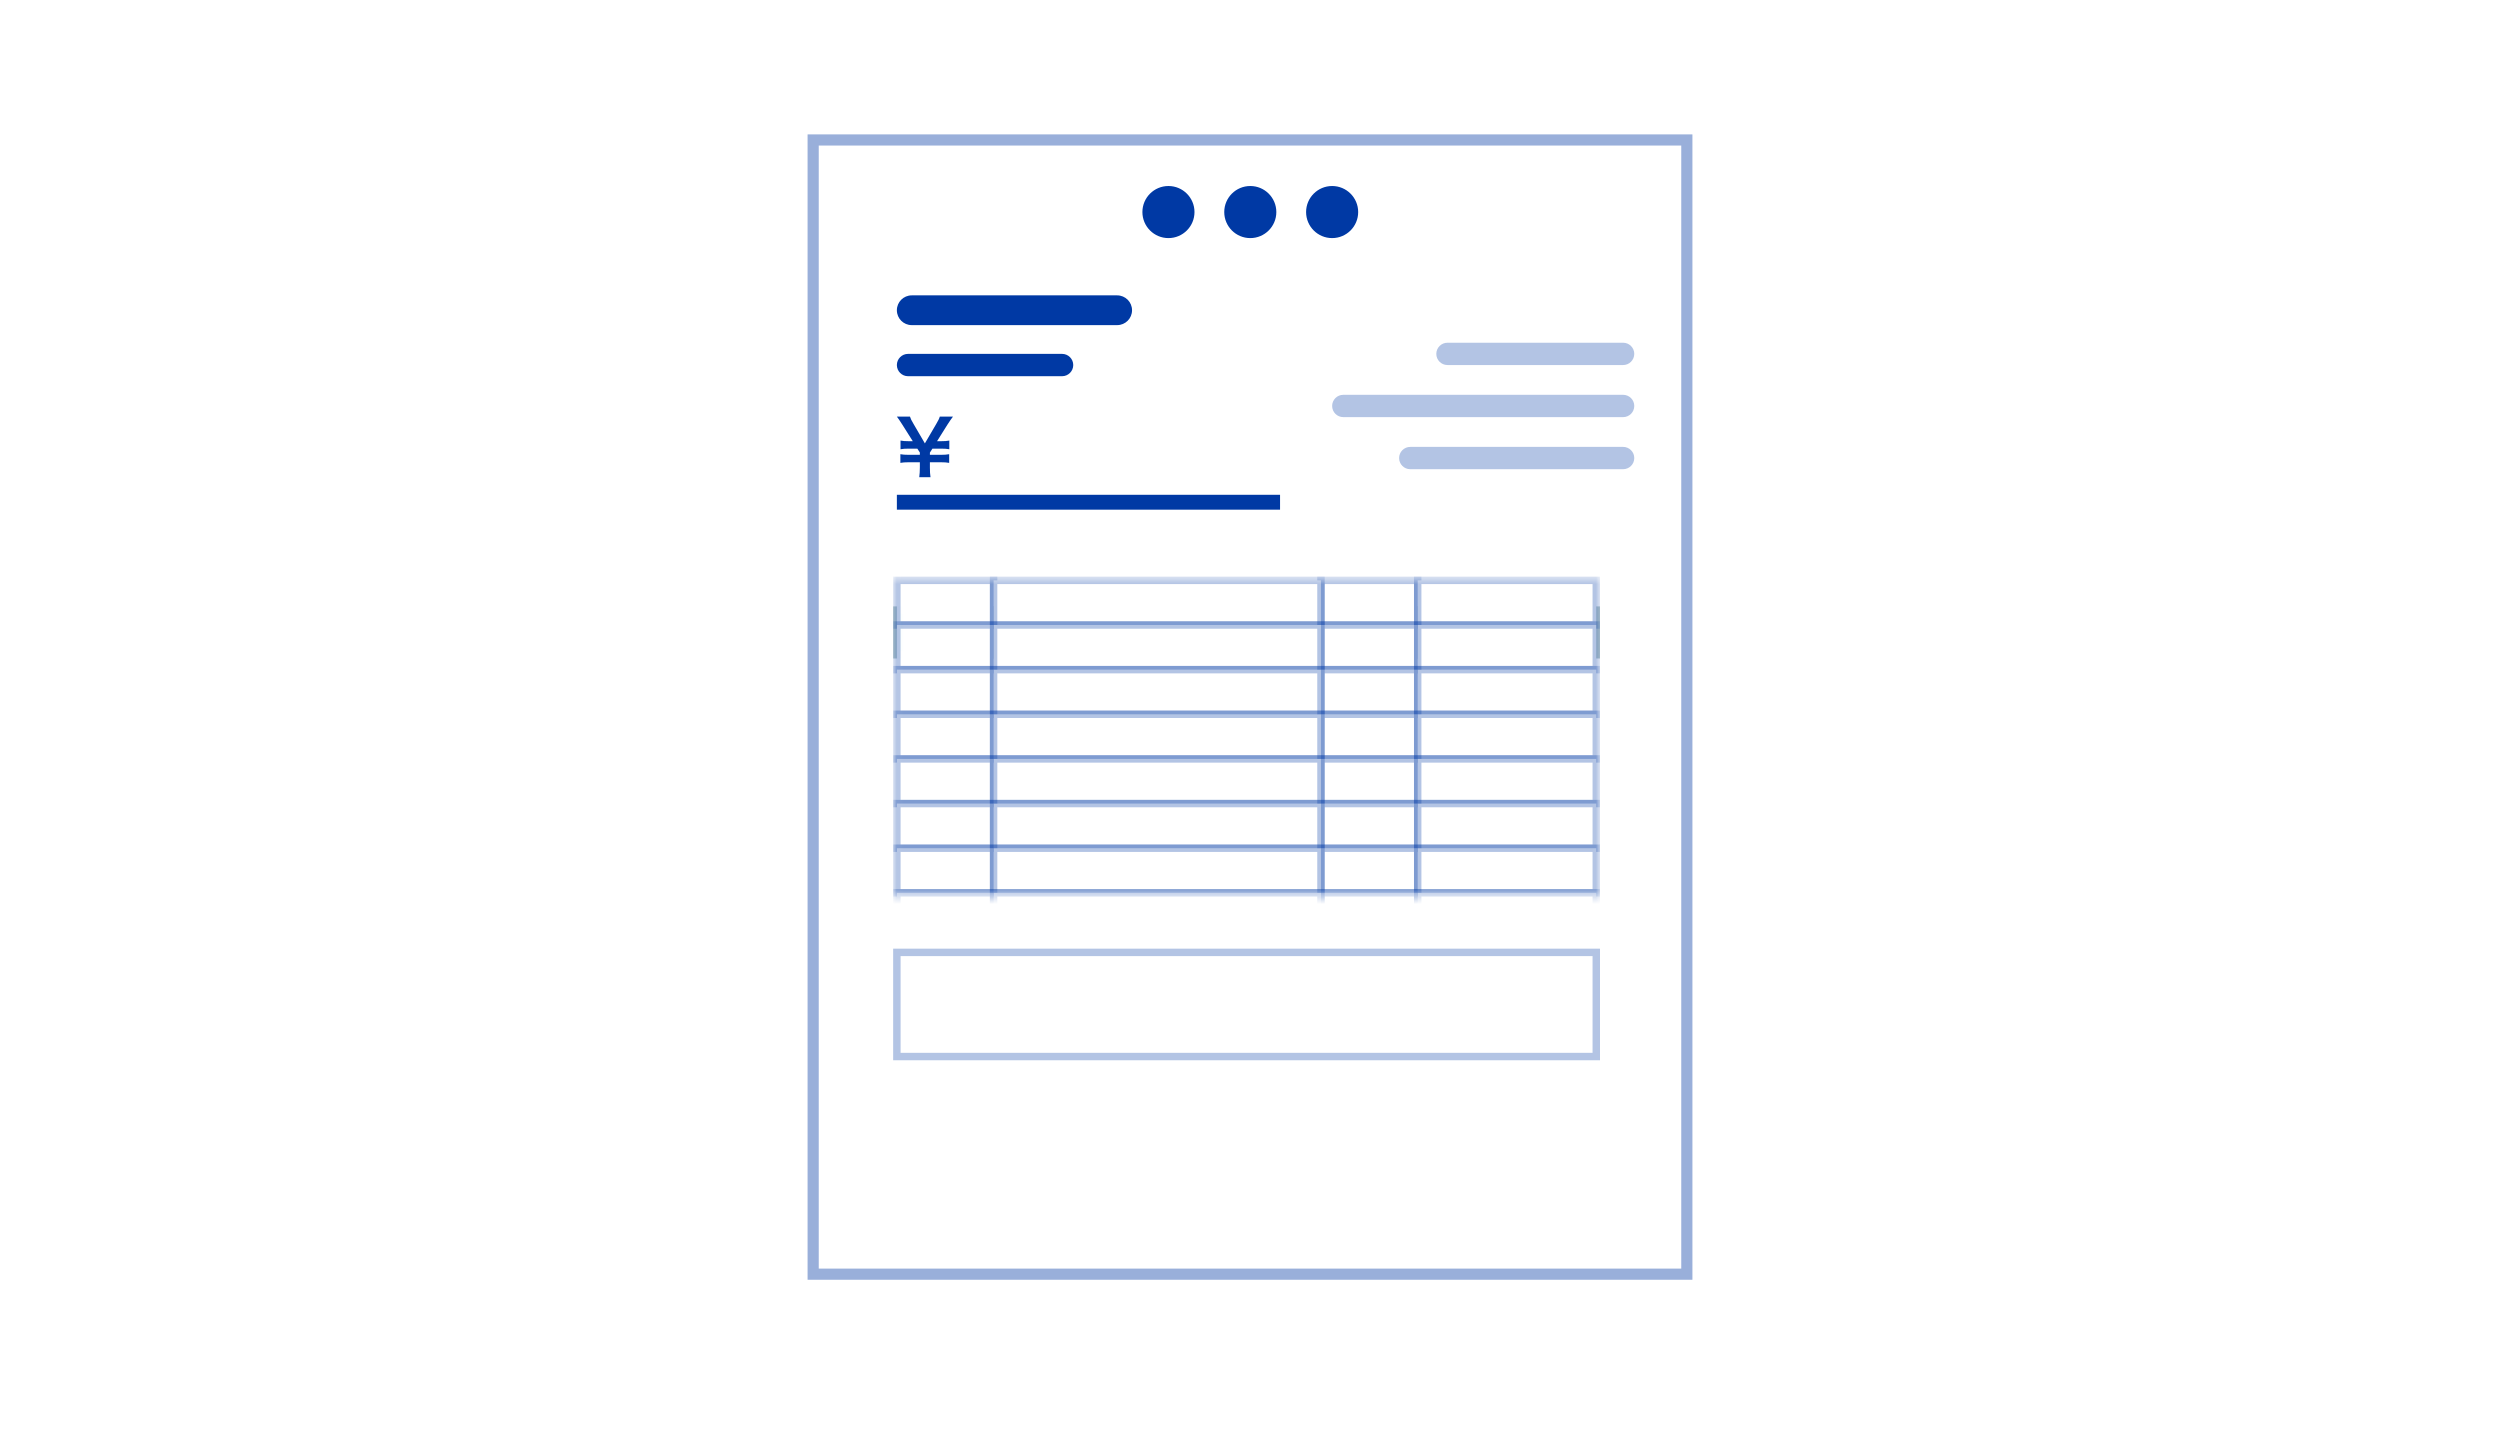 <svg width="336" height="194" viewBox="0 0 336 194" fill="none" xmlns="http://www.w3.org/2000/svg">
<g clip-path="url(#clip0_56912_63915)">
<g filter="url(#filter0_d_56912_63915)">
<path fill-rule="evenodd" clip-rule="evenodd" d="M108.539 16.062H227.461V170H108.539V16.062Z" fill="white"/>
<path d="M109.289 16.812H226.711V169.25H109.289V16.812Z" stroke="#0039A4" stroke-opacity="0.4" stroke-width="1.5"/>
</g>
<path fill-rule="evenodd" clip-rule="evenodd" d="M120.539 49.062C120.539 48.234 121.211 47.562 122.039 47.562H142.744C143.572 47.562 144.244 48.234 144.244 49.062C144.244 49.891 143.572 50.562 142.744 50.562H122.039C121.211 50.562 120.539 49.891 120.539 49.062Z" fill="#0039A4"/>
<path fill-rule="evenodd" clip-rule="evenodd" d="M120.539 41.697C120.539 40.593 121.434 39.697 122.539 39.697H150.146C151.25 39.697 152.146 40.593 152.146 41.697C152.146 42.802 151.25 43.697 150.146 43.697H122.539C121.434 43.697 120.539 42.802 120.539 41.697Z" fill="#0039A4"/>
<path fill-rule="evenodd" clip-rule="evenodd" d="M188.039 61.562C188.039 60.734 188.711 60.062 189.539 60.062H218.146C218.974 60.062 219.646 60.734 219.646 61.562C219.646 62.391 218.974 63.062 218.146 63.062H189.539C188.711 63.062 188.039 62.391 188.039 61.562Z" fill="#0039A4" fill-opacity="0.3"/>
<path fill-rule="evenodd" clip-rule="evenodd" d="M193.039 47.562C193.039 46.734 193.711 46.062 194.539 46.062H218.146C218.974 46.062 219.646 46.734 219.646 47.562C219.646 48.391 218.974 49.062 218.146 49.062H194.539C193.711 49.062 193.039 48.391 193.039 47.562Z" fill="#0039A4" fill-opacity="0.3"/>
<path fill-rule="evenodd" clip-rule="evenodd" d="M179.039 54.562C179.039 53.734 179.711 53.062 180.539 53.062H218.146C218.974 53.062 219.646 53.734 219.646 54.562C219.646 55.391 218.974 56.062 218.146 56.062H180.539C179.711 56.062 179.039 55.391 179.039 54.562Z" fill="#0039A4" fill-opacity="0.3"/>
<path fill-rule="evenodd" clip-rule="evenodd" d="M157.039 32C158.972 32 160.539 30.433 160.539 28.5C160.539 26.567 158.972 25 157.039 25C155.106 25 153.539 26.567 153.539 28.5C153.539 30.433 155.106 32 157.039 32Z" fill="#0039A4"/>
<path fill-rule="evenodd" clip-rule="evenodd" d="M168.039 32C169.972 32 171.539 30.433 171.539 28.5C171.539 26.567 169.972 25 168.039 25C166.106 25 164.539 26.567 164.539 28.5C164.539 30.433 166.106 32 168.039 32Z" fill="#0039A4"/>
<path fill-rule="evenodd" clip-rule="evenodd" d="M179.039 32C180.972 32 182.539 30.433 182.539 28.5C182.539 26.567 180.972 25 179.039 25C177.106 25 175.539 26.567 175.539 28.5C175.539 30.433 177.106 32 179.039 32Z" fill="#0039A4"/>
<path fill-rule="evenodd" clip-rule="evenodd" d="M120.539 67.5H172.039H120.539Z" stroke="#0039A4" stroke-width="2"/>
<path fill-rule="evenodd" clip-rule="evenodd" d="M120.539 82H133.539V88H120.539V82Z" fill="#00A9AC" stroke="#B9CBCD"/>
<path fill-rule="evenodd" clip-rule="evenodd" d="M177.539 82H190.539V88H177.539V82Z" fill="#00A9AC" stroke="#B9CBCD"/>
<path fill-rule="evenodd" clip-rule="evenodd" d="M133.539 82H177.539V88H133.539V82Z" fill="#00A9AC" stroke="#B9CBCD"/>
<path fill-rule="evenodd" clip-rule="evenodd" d="M190.539 82H214.539V88H190.539V82Z" fill="#00A9AC" stroke="#B9CBCD"/>
<mask id="mask0_56912_63915" style="mask-type:alpha" maskUnits="userSpaceOnUse" x="120" y="77" width="96" height="44">
<path fill-rule="evenodd" clip-rule="evenodd" d="M120.039 77.5H215.039V120.5H120.039V77.5Z" fill="white"/>
</mask>
<g mask="url(#mask0_56912_63915)">
<path fill-rule="evenodd" clip-rule="evenodd" d="M120.539 78H133.539V84H120.539V78Z" fill="white" stroke="#0039A4" stroke-opacity="0.3"/>
<path fill-rule="evenodd" clip-rule="evenodd" d="M177.539 78H190.539V84H177.539V78Z" fill="white" stroke="#0039A4" stroke-opacity="0.3"/>
<path fill-rule="evenodd" clip-rule="evenodd" d="M133.539 78H177.539V84H133.539V78Z" fill="white" stroke="#0039A4" stroke-opacity="0.3"/>
<path fill-rule="evenodd" clip-rule="evenodd" d="M190.539 78H214.539V84H190.539V78Z" fill="white" stroke="#0039A4" stroke-opacity="0.3"/>
<path fill-rule="evenodd" clip-rule="evenodd" d="M120.539 84H133.539V90H120.539V84Z" fill="white" stroke="#0039A4" stroke-opacity="0.3"/>
<path fill-rule="evenodd" clip-rule="evenodd" d="M177.539 84H190.539V90H177.539V84Z" fill="white" stroke="#0039A4" stroke-opacity="0.3"/>
<path fill-rule="evenodd" clip-rule="evenodd" d="M133.539 84H177.539V90H133.539V84Z" fill="white" stroke="#0039A4" stroke-opacity="0.3"/>
<path fill-rule="evenodd" clip-rule="evenodd" d="M190.539 84H214.539V90H190.539V84Z" fill="white" stroke="#0039A4" stroke-opacity="0.3"/>
<path fill-rule="evenodd" clip-rule="evenodd" d="M120.539 90H133.539V96H120.539V90Z" fill="white" stroke="#0039A4" stroke-opacity="0.3"/>
<path fill-rule="evenodd" clip-rule="evenodd" d="M177.539 90H190.539V96H177.539V90Z" fill="white" stroke="#0039A4" stroke-opacity="0.3"/>
<path fill-rule="evenodd" clip-rule="evenodd" d="M133.539 90H177.539V96H133.539V90Z" fill="white" stroke="#0039A4" stroke-opacity="0.3"/>
<path fill-rule="evenodd" clip-rule="evenodd" d="M190.539 90H214.539V96H190.539V90Z" fill="white" stroke="#0039A4" stroke-opacity="0.3"/>
<path fill-rule="evenodd" clip-rule="evenodd" d="M120.539 96H133.539V102H120.539V96Z" fill="white" stroke="#0039A4" stroke-opacity="0.3"/>
<path fill-rule="evenodd" clip-rule="evenodd" d="M177.539 96H190.539V102H177.539V96Z" fill="white" stroke="#0039A4" stroke-opacity="0.3"/>
<path fill-rule="evenodd" clip-rule="evenodd" d="M133.539 96H177.539V102H133.539V96Z" fill="white" stroke="#0039A4" stroke-opacity="0.3"/>
<path fill-rule="evenodd" clip-rule="evenodd" d="M190.539 96H214.539V102H190.539V96Z" fill="white" stroke="#0039A4" stroke-opacity="0.3"/>
<path fill-rule="evenodd" clip-rule="evenodd" d="M120.539 102H133.539V108H120.539V102Z" fill="white" stroke="#0039A4" stroke-opacity="0.3"/>
<path fill-rule="evenodd" clip-rule="evenodd" d="M177.539 102H190.539V108H177.539V102Z" fill="white" stroke="#0039A4" stroke-opacity="0.3"/>
<path fill-rule="evenodd" clip-rule="evenodd" d="M133.539 102H177.539V108H133.539V102Z" fill="white" stroke="#0039A4" stroke-opacity="0.3"/>
<path fill-rule="evenodd" clip-rule="evenodd" d="M190.539 102H214.539V108H190.539V102Z" fill="white" stroke="#0039A4" stroke-opacity="0.3"/>
<path fill-rule="evenodd" clip-rule="evenodd" d="M120.539 108H133.539V114H120.539V108Z" fill="white" stroke="#0039A4" stroke-opacity="0.3"/>
<path fill-rule="evenodd" clip-rule="evenodd" d="M177.539 108H190.539V114H177.539V108Z" fill="white" stroke="#0039A4" stroke-opacity="0.3"/>
<path fill-rule="evenodd" clip-rule="evenodd" d="M133.539 108H177.539V114H133.539V108Z" fill="white" stroke="#0039A4" stroke-opacity="0.3"/>
<path fill-rule="evenodd" clip-rule="evenodd" d="M190.539 108H214.539V114H190.539V108Z" fill="white" stroke="#0039A4" stroke-opacity="0.3"/>
<path fill-rule="evenodd" clip-rule="evenodd" d="M120.539 114H133.539V120H120.539V114Z" fill="white" stroke="#0039A4" stroke-opacity="0.3"/>
<path fill-rule="evenodd" clip-rule="evenodd" d="M177.539 114H190.539V120H177.539V114Z" fill="white" stroke="#0039A4" stroke-opacity="0.3"/>
<path fill-rule="evenodd" clip-rule="evenodd" d="M133.539 114H177.539V120H133.539V114Z" fill="white" stroke="#0039A4" stroke-opacity="0.3"/>
<path fill-rule="evenodd" clip-rule="evenodd" d="M190.539 114H214.539V120H190.539V114Z" fill="white" stroke="#0039A4" stroke-opacity="0.3"/>
<path fill-rule="evenodd" clip-rule="evenodd" d="M120.539 120H133.539V126H120.539V120Z" fill="white" stroke="#0039A4" stroke-opacity="0.3"/>
<path fill-rule="evenodd" clip-rule="evenodd" d="M177.539 120H190.539V126H177.539V120Z" fill="white" stroke="#0039A4" stroke-opacity="0.3"/>
<path fill-rule="evenodd" clip-rule="evenodd" d="M133.539 120H177.539V126H133.539V120Z" fill="white" stroke="#0039A4" stroke-opacity="0.3"/>
<path fill-rule="evenodd" clip-rule="evenodd" d="M190.539 120H214.539V126H190.539V120Z" fill="white" stroke="#0039A4" stroke-opacity="0.3"/>
</g>
<path fill-rule="evenodd" clip-rule="evenodd" d="M125.061 64.134C125 63.725 124.979 63.408 124.979 62.825V62.129H126.494C126.944 62.129 127.22 62.149 127.568 62.211V61.044C127.21 61.106 126.954 61.126 126.494 61.126H124.979V60.83L125.317 60.298H126.514C126.964 60.298 127.241 60.318 127.588 60.379V59.213C127.251 59.275 126.975 59.295 126.514 59.295H125.941L127.353 57.044C127.537 56.747 127.946 56.164 128.079 55.99H126.309C126.228 56.267 126.105 56.522 125.818 57.003L124.304 59.592L122.79 56.993C122.503 56.512 122.391 56.287 122.299 55.99H120.539C120.693 56.185 120.959 56.584 121.255 57.044L122.677 59.295H122.104C121.634 59.295 121.368 59.275 121.03 59.213V60.379C121.378 60.318 121.634 60.298 122.104 60.298H123.291L123.629 60.819V61.126H122.084C121.613 61.126 121.368 61.106 121.01 61.044V62.211C121.358 62.149 121.624 62.129 122.084 62.129H123.629V62.825C123.629 63.326 123.598 63.735 123.547 64.134H125.061Z" fill="#0039A4"/>
<path fill-rule="evenodd" clip-rule="evenodd" d="M120.539 128H214.539V142H120.539V128Z" stroke="#0039A4" stroke-opacity="0.3"/>
</g>
<defs>
<filter id="filter0_d_56912_63915" x="88.539" y="-1.938" width="158.922" height="193.937" filterUnits="userSpaceOnUse" color-interpolation-filters="sRGB">
<feFlood flood-opacity="0" result="BackgroundImageFix"/>
<feColorMatrix in="SourceAlpha" type="matrix" values="0 0 0 0 0 0 0 0 0 0 0 0 0 0 0 0 0 0 127 0" result="hardAlpha"/>
<feOffset dy="2"/>
<feGaussianBlur stdDeviation="10"/>
<feColorMatrix type="matrix" values="0 0 0 0 0 0 0 0 0 0 0 0 0 0 0 0 0 0 0.078 0"/>
<feBlend mode="normal" in2="BackgroundImageFix" result="effect1_dropShadow_56912_63915"/>
<feBlend mode="normal" in="SourceGraphic" in2="effect1_dropShadow_56912_63915" result="shape"/>
</filter>
<clipPath id="clip0_56912_63915">
<rect width="336" height="194" fill="white"/>
</clipPath>
</defs>
</svg>
